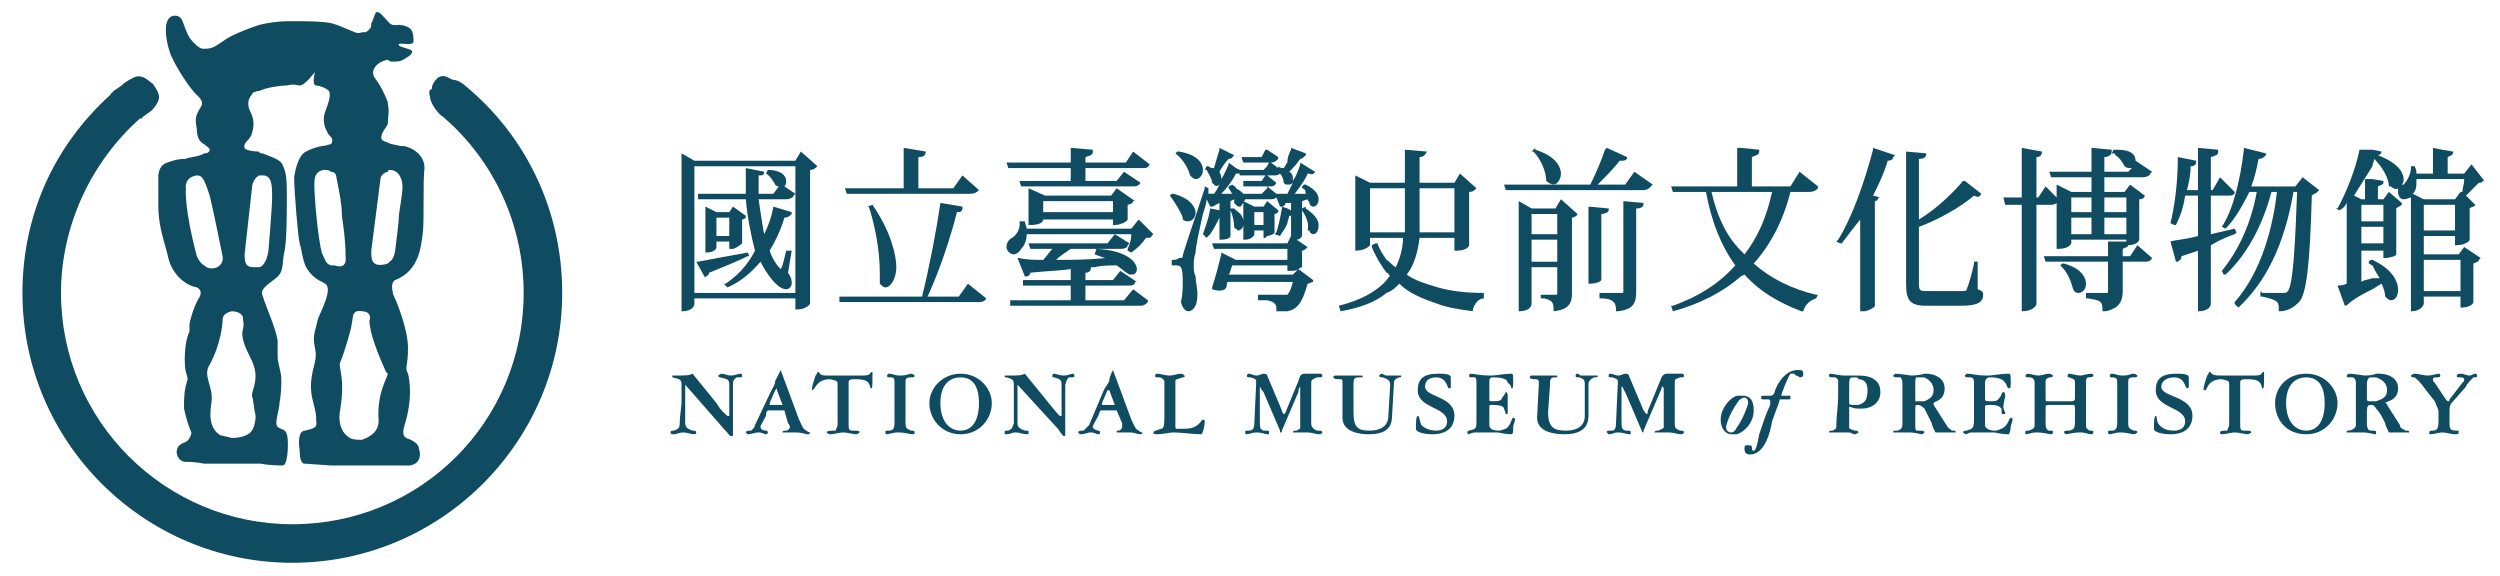 <?xml version="1.0" encoding="utf-8"?>
<!-- Generator: Adobe Illustrator 16.0.0, SVG Export Plug-In . SVG Version: 6.00 Build 0)  -->
<!DOCTYPE svg PUBLIC "-//W3C//DTD SVG 1.1//EN" "http://www.w3.org/Graphics/SVG/1.1/DTD/svg11.dtd">
<svg version="1.1" id="圖層_1" xmlns="http://www.w3.org/2000/svg" xmlns:xlink="http://www.w3.org/1999/xlink" x="0px" y="0px"
	 width="1172px" height="270px" viewBox="0 0 1172 270" enable-background="new 0 0 1172 270" xml:space="preserve">
<g>
	<path fill-rule="evenodd" clip-rule="evenodd" fill="#0F4C62" d="M95.733,71.911c-2.583,1.718-7.747,1.718-8.606,2.582
		c-1.723,0-4.301,0-8.606,1.719c-3.441,0.863-4.305,4.305-4.305,6.883c0,0.863,0,4.305,0,12.911c0,8.609,1.723,13.774,4.305,23.239
		c1.723,9.47,8.606,14.63,13.771,15.493c3.442,1.719,0.859,5.165,0.859,5.165c-2.582,4.3-4.301,11.191-4.301,12.047
		c0,1.72,0,3.445,0,3.445c-2.583,5.164-2.583,15.493-1.723,18.931c0.859,2.583,0.859,3.446,0.859,3.446
		c-1.719,5.163-1.719,8.608-1.719,13.772c0.86,4.301,2.583,9.466,3.442,11.186c0,1.719-1.723,4.307-2.582,4.307
		c-0.86,0.856-4.301,0.856-4.301,5.165c0.86,5.164,5.161,4.302,5.161,4.302s3.445,0,7.747,0.862c1.723,0,2.582,0,4.305,0h8.606
		c4.304,0,9.469,0,12.911,0h0.859c3.445,0.856,10.329,0.856,10.329,0.856c2.582-0.856,2.582-12.91,1.723-14.637
		c-0.863-2.575-1.723-1.712-4.305-3.438c-1.719-1.726,0.863-7.745,0.863-11.191c0.859-4.301,0.859-8.603,0.859-11.184
		c0-3.446-1.722-7.747-1.722-10.33c0-2.581,0-2.581,0-7.746c-0.859-6.026-6.024-17.212-6.884-20.656
		c-1.722-3.438,1.719-5.165,6.024-8.606c4.301-3.442,2.582-6.883,4.301-13.77c0.863-6.024,0.863-16.353,0.863-23.239
		c0-7.746,0-12.048-1.723-15.493c-0.86-3.438-6.024-4.302-9.466-6.02c-0.863,0-1.722,0-1.722-0.863c-3.442,0-6.887-0.86-6.887-1.72
		c-0.86-2.582,2.582-3.445,3.445-6.887c1.719-5.165,0-8.606-0.863-10.328c-0.86-1.723-1.719-5.165,0.863-7.747
		c0-0.86,1.719-1.72,3.442-1.72c3.441-1.722,10.328-2.582,12.911-2.582c3.441-0.863,5.164,0,6.024,0
		c2.582,0,6.883-6.027,6.883-6.027c0.863-1.719-1.719,6.027,0.863,6.027c0.859,0,4.301,0.86,6.023,2.582
		c0.86,1.72,0,5.165-1.723,9.466c-1.719,4.305,0,8.605,0.863,9.468c0,0.86,0.859,1.72,1.719,2.583c0.863,0.859,0.863,2.582,0,3.441
		c-0.86,0-2.583,0.859-4.302,0.859c-4.305,0.863-7.747,2.583-8.605,3.446c-1.723,1.718-3.446,5.164-4.305,11.184
		c0,6.028,1.723,27.544,2.583,30.985c0.859,2.583,0.859,5.165,2.582,10.33c2.583,5.164,6.024,6.887,9.466,8.602
		c3.445,2.59-1.719,12.055-3.441,16.356c-0.859,4.302-2.583,7.746-1.723,12.055c0.863,4.302,0.863,6.02,0,9.466
		c-0.86,3.438-2.579,9.465-0.86,16.349c1.723,6.883,1.723,6.883,1.723,10.328c0.859,3.445-2.583,3.445-5.165,4.309
		c-2.582,0-3.441,3.438-2.582,9.465c0,6.884,2.582,6.027,2.582,6.027l12.048,0.856h5.164c1.723,0,6.887,0,9.469,0h3.442h8.606
		c3.445,0,7.746,0,10.328,0c5.165-0.856,5.165-5.165,4.305-7.747c0-2.582-3.445-4.302-6.027-5.163c-2.582-1.727-0.859-5.165,0-8.604
		c3.446-12.917,0.863-21.52,0.863-21.52c-1.723-3.438,0-2.582,0-12.055c0-8.603-5.164-21.513-6.887-24.958
		c-1.719-6.021,0.863-6.88,0.863-6.88c11.188-4.305,12.048-15.493,12.907-21.517c0.863-6.027,0-24.962,0.863-30.985
		c0-6.883-6.887-9.466-6.887-9.466c-2.582-0.863-1.723-0.863-4.304-0.863c-3.442-0.859-5.161-0.859-6.024-1.718
		c-3.442-0.863-3.442-1.723-2.579-4.305c0.859-1.723,1.719-2.582,2.579-4.305c0-3.442,0.863-6.023,0-9.465v-0.86
		c-1.719-4.305-3.442-7.746-6.024-11.191c-2.582-3.441,0.859-7.747,6.024-8.606c0,0,0.863,0.859,1.722,0.859
		c3.442,0,4.302,0,6.883-1.719c1.723-0.863,3.446-2.582,2.583-3.442c-0.86-0.863-6.024-1.722-6.024-2.582
		c-0.859-1.723,6.887,0.859,6.887-1.723c0-1.723,0-3.442-0.863-5.165c-0.86-1.723-4.302-2.582-6.024-2.582
		c-0.859,0-3.442,0.859-5.164-1.723c-2.579-2.582-3.442-4.301-5.165-4.301c-0.859,0-1.719,4.301-2.579,5.164
		c0,1.719,0,2.583-2.582,4.302c-0.863,0-0.863,0-1.723,0c-1.722,0.863-3.442,0-3.442,0c-4.304-1.719-7.746-3.442-11.191-4.302
		c-5.161-0.863-10.325-0.863-19.794-0.863c-5.164,0-10.329,0.863-13.77,1.723c-5.165,1.723-9.469,3.442-12.911,5.164
		c-3.442,1.723-5.164,3.442-6.887,4.305c-2.579,1.718-4.301,1.718-6.024,1.718c-0.859,0-1.719,0-2.583-0.859
		c-1.719-0.859-4.301-4.305-4.301-4.305c-3.445-6.023-2.583-10.328-6.887-10.328c-6.023,0-4.301,11.191-2.582,16.355
		c1.723,6.024,9.469,17.212,11.188,18.934c0.863,1.72,6.027,4.302,3.445,7.744c-2.582,4.304-2.582,5.164-1.723,10.328
		c0,4.305,1.723,6.028,3.442,6.887c0.863,0.859,2.582,1.722,2.582,2.582S97.456,71.911,95.733,71.911z M178.357,83.958
		c0,0,0-2.582,3.442-3.442c0,0,0-0.863,0.863-0.863c4.301,0,6.023,4.305,6.023,7.746c0,4.305-1.722,12.051-1.722,14.634
		c0,1.719-0.859,8.606-1.719,15.489c0,0.863-0.863,4.304-2.582,5.164l-0.863,0.863c-2.579,0.86-5.165,0.86-6.024,0
		c-1.719-0.863-1.719-3.445-1.719-6.027L178.357,83.958z M165.447,148.504c0,0,0-3.438,4.305-2.575c3.442,0,4.305,2.575,3.442,4.302
		c0,6.027,4.304,16.355,7.746,24.095l0.86,0.863c-0.86,3.438-5.165,9.466-4.302,22.376c0,1.72-0.863,5.165-4.304,6.884
		c-0.86,0.863-1.719,0.863-3.442,1.725c-2.582,0-5.164,0-6.887-1.725c-3.441-2.575-4.301-7.74-3.441-12.047
		c2.582-15.493-0.86-19.795,0-22.377c2.582-6.027,5.164-16.355,5.164-16.355L165.447,148.504z M157.7,83.094
		c1.723,8.61,2.583,12.911,2.583,18.076c0.863,6.023,1.723,12.051,1.723,18.934c0.859,6.887-5.165,4.305-5.165,4.305
		c-0.859,0-1.722,0-1.722,0c-2.583-0.86-2.583-2.583-4.302-6.024c-1.722-6.887-3.445-24.961-3.445-31.845
		c0-2.583,0-6.024,4.305-6.887c1.723,0,2.582,0,3.442,0.863C157.7,80.516,157.7,83.094,157.7,83.094z M118.112,88.259
		c0,0,0-4.301,3.442-6.02c0,0,0.859,0,1.722,0c4.301,0,4.301,5.16,4.301,10.325c0,4.304-1.719,24.958-1.719,24.958
		s-0.863,6.887-4.305,7.746c-0.86,0-0.86,0-0.86,0c-4.305,0-6.027,0-6.027-6.024L118.112,88.259z M108.644,145.929
		c4.304,0,5.164,2.575,5.164,2.575c0,1.727,0.86,3.445,0,6.027c-0.86,3.438,0.86,7.747,3.442,12.91
		c5.164,9.467,0.863,14.63,0.863,18.076c0.859,2.582,0.859,6.026,1.719,9.465c0,4.302-1.719,6.891-1.719,6.891
		c-1.723,2.575-6.027,3.438-9.469,3.438c-2.582-0.863-5.164-0.863-6.023-1.727c-6.024-4.301-3.442-13.767-3.442-15.485
		c0.86-6.885-4.304-12.048-0.863-17.212c5.165-9.466,6.024-18.938,6.024-20.657C104.339,149.367,104.339,146.785,108.644,145.929z
		 M104.339,120.104c0,0,0.863,3.445-2.582,5.164c-1.719,0.863-4.301,0.863-6.024-0.859c-1.719-0.86-2.583-2.583-3.442-4.305
		c-6.024-22.375-5.164-31.845-5.164-31.845s-0.86-5.165,5.164-6.02c1.723,0,2.583,0.855,3.442,2.579
		c0.863,1.723,1.723,4.305,2.582,6.887C100.038,98.587,104.339,120.104,104.339,120.104z"/>
	<path fill-rule="evenodd" clip-rule="evenodd" fill="#0F4C62" d="M217.949,40.065c-0.863-0.863-3.445-2.582-5.164-2.582
		c-1.723,0-4.305-3.445-7.747-0.863c-2.583,2.582-2.583,4.305-2.583,5.164c-0.859,0-1.722,0.863-0.859,3.446
		c0,3.441,4.301,8.605,6.023,9.465c24.1,20.658,37.869,50.78,37.869,82.625c0,60.245-48.197,108.442-108.442,108.442
		c-59.385,0-108.446-48.197-108.446-108.442c0-30.986,13.771-61.108,37.01-81.765h0.859c0-0.86,3.446-2.578,5.165-4.301
		c4.305-5.164,3.445-6.887,0-12.051c-1.719-0.86-3.442-3.442-6.883-3.442c-1.723,0-6.024,2.582-7.747,4.305
		c-3.442,2.582-4.305,2.582-4.305,3.441c0,0-0.86,0-0.86,0.86c-26.681,24.098-41.311,56.804-41.311,92.953
		c0,69.717,56.803,126.518,126.518,126.518s126.518-56.801,126.518-126.518C263.564,99.45,247.212,64.164,217.949,40.065z"/>
	<path fill-rule="evenodd" clip-rule="evenodd" fill="#0F4C62" d="M335.861,115.803v-2.582h2.582h3.442v3.442h1.722
		c0.859,0,3.442-1.723,4.301-2.583v-11.188c0.86,0,1.723-0.859,1.723-0.859v-0.863l-6.024-4.302l-1.722,2.582h-3.442h-2.582
		l-5.165-2.582v21.517C334.998,118.385,335.861,116.663,335.861,115.803z M335.861,102.033h2.582h3.442v8.606h-3.442h-2.582V102.033
		z"/>
	<path fill-rule="evenodd" clip-rule="evenodd" fill="#0F4C62" d="M368.565,84.817c0-2.579-2.583-5.165-8.606-5.165l-0.863,1.723
		c1.723,0.863,3.445,3.442,4.305,5.165c0.859,0.859,0.859,0.859,1.723,0.859l-2.583,3.442h-6.886c0-2.582,0-6.023,0-8.602
		c1.722,0,2.582,0,2.582-1.723l-8.606-1.722v0.859c0,3.441,0,7.746,0,11.188h-22.38v2.583h22.38
		c0.859,9.469,2.582,17.215,4.301,24.099c-3.442,6.887-8.606,12.051-13.771,15.489h-0.859l1.723,1.727
		c6.024-2.582,11.188-6.887,15.49-12.051c2.582,5.165,7.746,12.915,12.051,12.915c1.722,0,2.582-1.727,2.582-2.59
		c0-1.715,0-2.578-1.722-5.16l1.722-10.329h-1.722h-0.859c-0.86,3.445-1.723,7.746-2.583,8.609
		c-0.859-0.863-3.442-3.445-5.164-8.609c2.582-4.301,5.164-9.466,6.886-15.489c1.719,0,2.582-0.863,3.441-1.723v-0.86l-8.606-2.582
		c-0.862,5.165-2.582,9.465-4.304,12.911c-0.86-4.305-1.722-10.329-2.582-16.356h12.911c1.722,0,3.441-0.859,3.441-1.719
		l0.863-0.863l-5.165-3.442C368.565,86.54,368.565,85.677,368.565,84.817z"/>
	<path fill-rule="evenodd" clip-rule="evenodd" fill="#0F4C62" d="M326.392,122.686l4.305,7.747v-0.86
		c0.859,0,1.719-0.859,1.719-1.722c8.61-3.441,14.634-6.024,18.075-7.747h0.859l-0.859-1.719
		c-9.465,1.719-18.935,3.441-23.239,4.301H326.392z"/>
	<path fill-rule="evenodd" clip-rule="evenodd" fill="#0F4C62" d="M375.449,71.047l-2.579,4.305h-23.239h-24.099l-6.027-3.441
		v74.018c6.027,0,6.027-3.445,6.027-3.445v-2.581h24.099h23.239v5.163h0.859c4.301,0,6.024-2.582,6.024-2.582V79.653
		c1.722,0,2.582-0.859,3.442-1.722L375.449,71.047z M372.87,90.841v46.479h-23.239h-24.099V77.931h24.099h23.239V90.841z"/>
	<path fill-rule="evenodd" clip-rule="evenodd" fill="#0F4C62" d="M462.378,139.902l-8.61-6.892l-4.3,6.028h-14.63
		c6.024-12.908,11.188-29.26,13.771-39.589c0.859,0,2.581,0,2.581-1.722v-0.86l-10.328-1.723
		c-1.723,12.048-5.165,30.123-8.609,43.894h-38.729v2.582h64.55C459.796,141.621,461.515,141.621,462.378,139.902z"/>
	<path fill-rule="evenodd" clip-rule="evenodd" fill="#0F4C62" d="M454.631,90.841c2.582,0,3.442-0.859,4.302-1.719l-7.744-6.883
		l-4.305,6.02h-16.352v-14.63c2.583,0,3.442-0.859,3.442-2.582l-10.329-1.72v18.931h-27.54l0.859,2.582H454.631z"/>
	<path fill-rule="evenodd" clip-rule="evenodd" fill="#0F4C62" d="M412.458,133.011c0.859,0.863,1.723,1.727,2.582,1.727
		c2.583,0,5.165-4.305,5.165-9.469c0-4.301-1.723-15.489-11.189-29.263l-2.582,0.863h0.859c2.583,7.747,5.165,19.794,5.165,30.982
		c0,1.722,0,2.582,0,4.305V133.011z"/>
	<path fill-rule="evenodd" clip-rule="evenodd" fill="#0F4C62" d="M533.811,102.892l-3.442,4.301h-49.057
		c0-0.86-0.859-2.579-0.859-3.441h-2.582c0.859,3.441-1.723,6.887-3.445,7.746c-1.72,0.86-2.582,2.582-2.582,4.305
		c0,1.719,1.721,3.441,3.445,3.441c0.859,0,2.582-0.859,3.441-2.582c1.722-1.723,2.582-4.304,2.582-6.883h41.312h7.746
		c0,2.579-0.858,5.161-1.722,6.883v0.859l1.722,0.863c2.583-1.722,5.165-4.305,6.888-6.887c1.719,0,2.582,0,2.582-0.859l0.858-0.859
		L533.811,102.892z"/>
	<path fill-rule="evenodd" clip-rule="evenodd" fill="#0F4C62" d="M482.172,114.08l0.863,2.583h10.324
		c-1.719,1.722-2.582,3.441-4.304,5.164c-3.442,0-7.744,0-11.185-0.859h-0.863l3.445,8.605h0.859c0.86,0,1.724-0.859,1.724-1.722
		c7.743-0.86,13.767-0.86,18.93-1.72v5.165h-22.376v2.578h22.376v6.891h-28.4v2.574h61.109c1.72,0,2.583-0.855,3.441-1.718v-0.856
		l-6.886-5.164l-4.301,5.164h-18.075v-6.891h19.794c1.722,0,3.445,0,3.445-1.719h0.859l-7.747-5.165l-3.441,4.305h-12.911v-3.445
		c1.722,0,2.582-0.86,2.582-2.583c0.86,0,0.86,0,1.723,0c3.442-0.859,6.884-0.859,10.326-0.859c2.582,1.722,4.304,3.441,6.028,4.305
		h0.858c1.723,0,2.583-0.863,2.583-2.583c0-2.582-3.441-8.609-18.934-9.468l-0.86,2.582c2.583,0.86,4.302,1.723,5.161,1.723
		c-8.606,0.859-16.353,0.859-23.236,0.859c1.72-1.722,4.301-3.441,6.883-5.164h12.052h11.188c2.582,0,3.442-0.86,3.442-1.723
		l0.863-0.86l-6.887-4.3l-3.442,4.3H482.172z"/>
	<path fill-rule="evenodd" clip-rule="evenodd" fill="#0F4C62" d="M501.966,78.794v6.023h-24.095l0.859,2.582h51.639
		c1.723,0,3.442,0,4.305-1.722l-7.747-5.162l-3.445,4.302h-14.63v-6.023h26.681c1.723,0,2.582,0,3.442-1.72l-7.747-6.027
		l-3.442,5.164h-18.934v-2.582c2.582-0.859,3.442-0.859,3.442-2.582v-0.86l-10.329-0.86v6.883h-30.122l0.862,2.583H501.966z"/>
	<path fill-rule="evenodd" clip-rule="evenodd" fill="#0F4C62" d="M522.624,105.475c2.582,0,6.024-1.723,6.024-2.583v-6.887
		c0.863,0,2.582-0.86,2.582-1.719h0.863l-8.609-6.027l-2.579,3.445h-15.492h-15.493l-7.747-3.445v17.216h0.863
		c5.16,0,6.02-1.723,6.02-2.583h16.356h16.353v2.583H522.624z M505.412,99.45h-16.356v-5.164h16.356h16.353v5.164H505.412z"/>
	<path fill-rule="evenodd" clip-rule="evenodd" fill="#0F4C62" d="M560.492,83.958c1.723,0,3.442-1.719,3.442-4.305
		c0-1.722-0.86-6.883-11.188-8.605h-0.858l-0.86,0.863c3.442,2.582,6.024,6.883,6.883,10.328
		C558.773,83.094,559.633,83.958,560.492,83.958z"/>
	<path fill-rule="evenodd" clip-rule="evenodd" fill="#0F4C62" d="M554.469,102.892c0.858,0.86,1.722,0.86,2.582,0.86
		c1.723,0,3.441-1.719,3.441-4.302c0-0.863-0.858-6.027-10.329-8.609h-0.859l-0.86,0.863c2.583,3.441,5.165,7.746,6.025,10.329
		V102.892z"/>
	<path fill-rule="evenodd" clip-rule="evenodd" fill="#0F4C62" d="M594.063,132.155h9.465h2.576
		c-0.856,3.445-1.72,5.164-2.576,6.021c-0.863,0-1.726,0-2.589,0c-0.856,0-4.301,0-6.876,0h-3.449h-0.859v1.727v0.862
		c1.72,0,3.445,0,4.309,0c4.301,0.856,4.301,2.574,4.301,4.301v0.863h0.863c0.855,0,2.575,0,4.301,0
		c4.302-0.863,6.884-3.445,9.466-12.918c0.863,0,1.719-0.855,2.582-0.855v-0.859l-6.883-5.165l-2.589,2.583h-2.576h-9.465h-4.309
		h-10.328h-3.442c0.86-0.863,0.86-2.583,1.724-4.305h1.719h10.328h4.309h9.465v2.582h0.856c1.72,0,3.445,0,4.309-0.86
		c0.855-0.863,1.719-0.863,1.719-0.863v-7.746c0.856,0,1.719-0.859,1.719-0.859l0.863-0.86l-5.164-3.444
		c1.719,0,2.582-1.72,2.582-1.72V98.587c1.719,2.583,3.445,6.027,2.582,9.469h0.863c0,0.86,0.855,1.723,1.719,1.723
		c1.719,0,2.582-1.723,2.582-4.305c0-1.723-0.863-4.305-6.027-7.746v-0.86l-1.719,0.86v-3.442l2.582-0.863
		c0,0.863,0.863,0.863,0.863,1.722c0,0.86,0.855,1.723,1.719,1.723c1.719,0,2.582-1.723,2.582-3.445
		c0-1.719-0.863-4.301-6.027-6.883h-0.862l-0.856,0.859v0.86c0.856,0,1.719,0.863,1.719,2.582c-1.719,0-3.438,0-5.164,0
		c2.582-3.442,5.164-6.883,6.027-9.465h0.863c0.855,0.863,2.575,0,2.575-0.86l-6.884-4.305v0.863
		c-0.855,2.579-1.719,5.165-3.444,7.743v-0.86c0-0.863,0-2.582-1.72-3.442c1.72-1.722,3.445-3.441,5.164-6.023
		c0.863,0,1.72-0.863,2.582-1.723v-0.859l-6.883-2.583v0.86c-0.863,1.723-1.72,3.441-1.72,6.023
		c-0.863,0.863-0.863,1.72-1.726,2.583c-0.863,0-1.72,0-2.575-0.863v0.863l-3.451-2.583c1.726,0,2.588-0.859,3.451-1.719v-0.863
		l-5.164-3.441H593.2l-1.726,3.441h-1.72h-7.745l0.862,2.582h6.883h4.309h0.856l-0.856,1.72l-1.727,1.722h-2.582h-8.605
		l-1.723-0.859l-3.442-2.583v0.863c-0.859,1.72-1.721,4.301-3.441,6.883c0-0.863,0-1.719-0.863-3.442
		c0.863-1.722,2.583-4.305,4.304-6.023c1.724,0,1.724-0.863,2.582-1.723l-6.886-3.442v0.86c-0.86,2.582-1.719,6.023-2.582,8.606
		c-0.86,0-1.719,0-2.582-0.863h-0.86l-0.859,1.722h0.859c0.86,1.723,2.582,4.305,2.582,6.024l0.86,0.863
		c0.863,0.859,1.721,0.859,2.582,0c-0.86,1.719-1.719,3.442-2.582,4.301c-0.86,0-1.719,0-2.582,0c0-0.859,0-1.719,0-2.582
		l-1.72-0.86v0.86c-9.47,28.404-10.328,30.985-10.328,31.845c0,0.863-0.86,0.863-0.86,0.863h-0.863c0,0-0.858,0.859-2.582,0.859
		h-0.859v2.583h0.859c3.445,0,4.306,0,4.306,7.746c0,2.582,0,6.021-0.86,9.466c0.86,3.444,2.582,4.308,3.442,4.308
		c1.723,0,4.302-1.727,4.302-7.753c0-3.438-0.86-6.021-0.86-8.603c-0.858-1.722-0.858-3.442-0.858-4.305v-0.859
		c0-1.723,0-3.442,0.858-6.024c0-2.582,1.723-10.329,3.442-18.075c0.863-2.582,1.723-5.165,1.723-6.887l1.724,3.445
		c0.858,0,1.719,0,2.582-0.863l1.719-0.86v3.442l-4.3-0.859c-0.863,5.164-2.583,9.465-3.446,12.051l1.723,1.719l0.86-0.859
		c1.722-1.723,3.445-5.164,5.164-8.606v10.326h0.863c2.582,0,4.301-0.86,4.301-1.72V98.587c0.863,1.723,1.722,5.165,1.722,7.746
		c0,0.86,0.86,0.86,0.86,0.86c0.862,0.863,0.862,0.863,0.862,0.863c1.721,0,2.583-1.723,2.583-2.582v6.884h0.859
		c2.582,0,4.304-1.72,4.304-2.579v-1.723h1.72h2.582v3.442h0.863l0.863-0.859c0.856,0,3.438-0.859,3.438-1.723v-8.606
		c0.862,0,1.726-0.86,1.726-0.86v-0.863l-5.164-4.301l-1.727,2.582h-2.582h-1.72l-5.164-2.582c0.859,0,0.859-0.863,0.859-0.863
		h6.024h4.309h0.856c1.719,0,2.582,0,3.444-0.859l1.719,4.304h0.856c0.863,0,1.726-0.863,1.726-1.723h0.863h1.72v3.442l-1.72-0.859
		l-2.589-0.86v0.86c-0.856,5.164-1.712,8.605-2.575,11.188l-0.862,0.863l2.581,0.859c0.856-1.723,2.582-3.445,3.445-6.024
		c0-0.863,0.856-2.582,0.856-3.445c0.863,0,0.863,0,0.863,0v9.469l-1.72,3.441h-9.465h-4.309h-10.328h-11.188l0.86,2.583h10.328
		h10.328h4.309h9.465v5.164h-9.465h-4.309h-10.328l-6.883-3.441v0.859c-0.863,3.442-2.582,10.329-4.305,15.493v0.863
		c2.582,0.855,4.305,0.855,6.025,0c0.862-0.863,0.862-1.727,0.862-2.59c0,0,0-0.855,0.859-0.855h3.442h10.328H594.063z
		 M588.035,99.45h1.72h2.582v6.024h-2.582h-1.72V99.45z M582.872,103.752c0-1.719-0.862-3.442-3.445-5.165l-0.86-0.859h-0.858
		h-0.863v-3.442l1.722-0.863c0,0.863,0,0.863,0,1.722c0.86,0.86,0.86,0.86,0.86,0.86c0.862,0.863,0.862,0.863,1.723,0.863
		s0.86-0.863,1.722-1.723V103.752z M603.528,90.841h-5.164l-4.301-3.442v0.86l-2.589,2.582h-1.72h-6.883
		c-0.862-0.859-1.722-1.719-3.445-2.582c0-0.86-0.86-0.86-1.719-1.719l-1.724,0.859v0.86c0.86,0.863,0.86,1.723,1.724,2.582
		c-1.724,0-3.445,0-5.165,0c2.582-2.582,5.165-6.023,6.883-9.465c0.862,0,0.862,0,1.723,0v0.863h8.605h3.445l-1.726,2.579h-1.72
		h-6.883v2.582h6.883h4.309h0.856c1.719,0,2.582,0,3.444-1.722l-4.301-3.438h2.575c1.726,0,2.589,0,3.444-0.863
		c0.856,0.863,1.72,2.582,1.72,4.302c0.862,0.863,0.862,0.863,1.726,0.863c0,0,0,0,0.856,0c0,0,0.863,0,1.72-0.863
		C605.248,87.399,604.385,89.122,603.528,90.841z"/>
	<path fill-rule="evenodd" clip-rule="evenodd" fill="#0F4C62" d="M650,131.296c-4.301,5.16-12.048,9.469-22.376,12.043l0.863,2.59
		c9.465-1.727,16.349-4.308,21.513-8.609c2.582-0.863,4.309-2.582,6.027-4.309c4.302,4.309,10.329,6.892,18.076,9.473
		c4.3,1.719,10.328,2.582,16.354,3.445v-0.863c0.856-2.582,2.575-5.163,5.158-5.163v-0.863v-1.72
		c-8.609,0-15.486-0.863-21.513-2.582c-6.028-1.727-11.193-3.441-14.63-6.023c3.437-4.305,5.163-10.329,6.02-17.216h8.61h7.738
		v6.024h0.863c4.302,0,6.027-1.719,6.027-2.582V89.982c1.726,0,2.582-0.86,3.438-1.723l-7.738-6.883l-2.59,4.302h-7.738h-8.61
		V73.629c1.719,0,2.582-0.859,3.445-2.582l-10.328-0.86v15.49H650h-7.746l-6.883-3.438v35.283c5.163,0,6.883-2.582,6.883-2.582
		v-3.442H650h7.747c0,5.165-1.72,10.328-3.438,13.77c-1.727-0.859-2.59-2.582-4.309-3.442c-1.719-2.582-3.445-5.164-4.301-7.747
		h-0.863l-1.719,0.86v0.863c1.719,4.301,4.301,8.606,6.883,12.048c0.863,0,0.863,0.863,1.719,1.722
		C650.863,129.573,650.863,130.433,650,131.296z M665.493,104.615V88.259h8.61h7.738v20.657h-7.738h-8.61
		C665.493,107.193,665.493,106.333,665.493,104.615z M650,108.916h-7.746V88.259H650h8.61v17.216c0,0.859,0,1.719,0,3.441H650z"/>
	<path fill-rule="evenodd" clip-rule="evenodd" fill="#0F4C62" d="M731.765,81.375c0-1.723-0.855-7.747-12.047-11.188v-0.86
		l-1.726,1.72h0.862c3.445,3.445,6.027,9.468,6.027,13.77c0.862,0.86,2.576,1.723,3.438,1.723
		C730.046,86.54,731.765,83.958,731.765,81.375z"/>
	<path fill-rule="evenodd" clip-rule="evenodd" fill="#0F4C62" d="M750.704,131.296V100.31c1.712,0,3.437-0.86,3.437-1.723v-0.859
		l-9.465-0.86v36.143C749.841,133.011,750.704,131.296,750.704,131.296z"/>
	<path fill-rule="evenodd" clip-rule="evenodd" fill="#0F4C62" d="M717.992,142.483v-17.215h6.027h6.026v12.051
		c0,0.856,0,0.856-0.863,0.856h-5.163h-1.72v1.727h0.856h0.863c3.438,0.862,4.301,1.719,4.301,5.163v0.863
		c7.746-0.863,8.609-4.308,8.609-8.609v-35.287c0.856,0,2.582-0.863,2.582-1.723l-7.747-6.887l-2.582,4.305h-5.163h-6.027
		l-6.021-3.442v51.643C717.992,145.929,717.992,142.483,717.992,142.483z M717.992,100.31h6.027h6.026v9.469h-6.026h-6.027V100.31z
		 M717.992,112.358h6.027h6.026v10.328h-6.026h-6.027V112.358z"/>
	<path fill-rule="evenodd" clip-rule="evenodd" fill="#0F4C62" d="M705.944,89.122h64.553c1.72,0,2.575-0.863,3.438-1.723
		l0.863-0.859l-8.603-6.024l-4.309,6.024h-12.91c3.438-3.446,7.746-7.746,10.328-11.188h0.863c0.863,0,1.719,0,2.575-0.86v-0.863
		l-9.466-4.301l-0.862,0.86c-1.712,5.165-4.302,11.188-6.877,16.353H728.32h-23.232L705.944,89.122z"/>
	<path fill-rule="evenodd" clip-rule="evenodd" fill="#0F4C62" d="M757.579,145.065v0.863h0.863
		c7.754-0.863,8.609-4.308,8.609-9.473V97.729c2.582,0,3.445-0.86,3.445-2.583l-9.465-0.859v42.17c0,0.863,0,0.863-0.863,0.863
		h-10.328v2.583h0.863C755.867,139.902,757.579,141.621,757.579,145.065z"/>
	<path fill-rule="evenodd" clip-rule="evenodd" fill="#0F4C62" d="M839.346,87.399h-18.069v-13.77
		c1.72-0.859,3.439-0.859,3.439-2.582v-0.86l-8.603-0.86h-1.727v18.071H783.4l0.863,2.583h15.493
		c2.583,13.77,6.891,24.958,13.767,34.427c-7.739,8.602-17.204,14.63-29.26,18.93H783.4l0.863,2.59
		c12.911-3.445,24.096-9.473,31.85-16.356l1.719-0.859c6.884,7.742,15.492,12.907,26.678,17.215h0.862
		c0.862-3.445,3.438-5.164,6.027-6.026l0.863-1.727h-0.863c-11.19-2.575-21.52-7.743-29.26-14.626
		c7.74-8.609,13.768-19.797,17.206-33.567h8.609c2.581,0,3.444-0.86,4.308-1.723v-0.86l-8.616-6.883L839.346,87.399z
		 M817.832,119.244c0,0-0.857-0.859-1.719-1.722c-6.891-6.883-11.191-16.352-13.773-27.54h13.773h14.629
		C828.161,102.033,823.853,111.498,817.832,119.244z"/>
	<path fill-rule="evenodd" clip-rule="evenodd" fill="#0F4C62" d="M888.405,72.77l-10.328-3.442v0.86
		c-4.302,16.353-10.329,32.705-16.35,42.171l-0.863,0.862l1.727,0.859h0.856c2.582-3.441,5.164-6.886,8.609-11.188v43.037h1.719
		c1.719,0,5.165-1.727,5.165-2.59V94.286c0.855,0,1.719-0.863,1.719-1.722h0.862l-3.444-0.86c2.582-5.164,5.163-10.329,6.883-16.352
		c1.727,0,2.59-0.86,2.59-1.723L888.405,72.77z"/>
	<path fill-rule="evenodd" clip-rule="evenodd" fill="#0F4C62" d="M929.72,138.176c0-0.856,0-1.72-2.582-2.575v-12.915h-1.727v0.863
		c-0.855,4.301-2.575,10.325-3.438,12.051c0,0.855-0.863,0.855-2.581,0.855h-16.349c-2.59,0-3.453,0-3.453-3.445v-26.677
		c9.473-3.441,19.802-9.465,25.821-14.629c1.727,0.86,2.59,0.86,3.445-0.863l-7.747-6.023h-0.862
		c-4.301,5.165-12.041,12.911-20.657,18.075v-28.4c2.59,0,3.453-0.863,3.453-2.582l-9.473-0.863v61.963
		c0,7.754,1.719,10.328,9.473,10.328h16.349C927.138,143.339,929.72,141.621,929.72,138.176z"/>
	<path fill-rule="evenodd" clip-rule="evenodd" fill="#0F4C62" d="M974.472,137.319c1.719,0,3.445-1.719,3.445-4.309
		c0-1.715-0.862-6.88-10.329-9.461h-0.862l-0.863,0.86l0.863,0.859c2.583,2.583,4.302,6.887,5.164,10.333
		C972.752,137.319,973.615,137.319,974.472,137.319z"/>
	<path fill-rule="evenodd" clip-rule="evenodd" fill="#0F4C62" d="M991.684,83.094h12.91c1.72,0,3.446-0.855,3.446-1.719l0.863-0.86
		l-7.755-5.164c0-2.583-1.719-5.165-8.602-5.165h-0.863h-0.862l-0.857,1.723h0.857c0,0,0.862,0,0.862,0.859
		c1.727,0.859,3.445,3.441,4.302,5.161c0.862,0.863,1.726,0.863,3.444,0.863l-1.719,1.722h-6.027h-5.164v-6.887
		c1.726,0,3.444-0.859,3.444-2.582v-0.86l-9.472-0.86v11.188h-5.164h-14.629l0.862,2.579h13.767h5.164v6.888h-5.164h-4.301
		l-6.884-3.442v6.024l-5.164-5.165l-3.445,5.165h-0.856V73.629c1.72,0,2.583-0.859,2.583-2.582l-9.466-1.72v23.236h-8.609
		l0.863,3.441h7.746v49.923c5.164,0,6.883-2.59,6.883-3.445V96.005h6.884c1.726,0,2.582-0.86,2.582-0.86v21.517h0.863
		c5.164,0,6.021-2.583,6.021-2.583v-1.721h4.301h16.355h5.164v0.862h-5.164h-3.438v6.883h-12.917h-17.205l0.856,2.582h16.349h12.917
		v13.77c0,0.863,0,0.863-0.863,0.863h-9.465v2.583h0.863c5.163,0.862,6.877,0.862,6.877,5.163v0.863h0.862
		c1.726,0,3.444-0.863,5.164-1.727c2.583-1.719,3.445-4.3,3.445-7.746v-13.77h9.465c2.583,0,3.446,0,4.31-1.719l-6.892-6.027
		l-3.438,5.164h-3.444v-3.441c1.719-0.86,2.582-0.86,2.582-1.723c3.438,0,5.164-1.719,5.164-2.582V93.423
		c1.719,0,2.582-0.859,2.582-1.719l-6.884-5.164l-2.588,3.442h-4.302h-5.164v-6.888H991.684z M980.492,109.779h-5.164h-4.301v-7.747
		h4.301h5.164V109.779z M980.492,99.45h-5.164h-4.301v-6.886h4.301h5.164V99.45z M996.848,109.779h-5.164h-5.164v-7.747h5.164h5.164
		V109.779z M991.684,92.564h5.164v6.886h-5.164h-5.164v-6.886H991.684z"/>
	<path fill-rule="evenodd" clip-rule="evenodd" fill="#0F4C62" d="M1043.326,107.193c4.302-4.301,7.746-10.325,11.192-17.211h3.438
		c-2.582,14.633-8.603,27.54-16.356,37.009l0.863,1.723h0.863c9.466-8.61,17.213-22.38,21.521-38.732h2.575
		c-1.72,15.493-6.883,37.009-19.794,51.639v0.862l1.726,1.719c12.904-12.047,21.514-29.262,25.82-54.22h1.713
		c-0.855,22.376-1.713,43.029-4.301,46.474c-0.863,0.863-0.863,0.863-2.575,0.863c-1.726,0-7.753,0-9.472,0l-0.856-0.863v2.583
		h0.856c7.746,1.726,7.746,2.582,7.746,6.026v0.863c4.301,0,6.889-1.727,9.465-4.308c3.445-3.445,5.165-17.212,6.027-49.917
		c0.863-0.863,1.72-0.863,2.583-1.722l0.855-0.86l-7.74-6.028l-3.444,4.305h-20.657c1.719-4.305,2.582-8.605,3.445-12.907
		c1.72,0,2.583-0.863,3.438-1.723v-0.859l-10.328-2.583v0.86c-1.72,14.63-5.165,28.4-10.33,36.146L1043.326,107.193z"/>
	<path fill-rule="evenodd" clip-rule="evenodd" fill="#0F4C62" d="M1036.437,142.483V114.94c4.308-2.582,8.609-4.301,11.191-5.161
		l0.863-0.863l-0.863-1.723l-11.191,2.586V91.704h7.753c1.72,0,3.438,0,3.438-1.722l-6.884-6.888l-3.444,6.028h-0.863V73.629
		c2.589-0.859,3.452-0.859,3.452-2.582v-0.86l-9.473-0.86v19.794h-5.164c0.855-3.445,1.718-6.883,1.718-11.191
		c1.727,0,2.59-0.856,2.59-1.72v-0.859l-8.609-1.723v0.863c0,12.048-1.719,23.236-3.445,30.123l1.727,0.86h0.855
		c1.72-3.442,3.446-7.746,4.31-13.771h6.02v18.935c-6.02,1.72-10.329,1.72-12.911,2.582l2.582,9.465h0.863
		c0.856-0.86,1.72-0.86,1.72-2.582c2.582-0.86,5.163-1.719,7.746-2.582v28.407C1035.58,145.929,1036.437,143.339,1036.437,142.483z"
		/>
	<path fill-rule="evenodd" clip-rule="evenodd" fill="#0F4C62" d="M1158.652,77.074l-3.438,4.301h-7.746v-7.747
		c1.719-0.859,2.582-0.859,2.582-2.582l-5.164-0.86l-4.302-0.86v12.048h-7.753c0-0.86,0-1.723-0.856-3.445h-1.719v0.863
		c0,2.582-1.727,6.023-3.445,7.746c-0.855,0-0.855,0-0.855,0c0.855-0.863,0.855-1.723,0.855-2.583
		c0-1.719-0.855-6.883-12.047-11.188c0.862,0,1.718-0.859,1.718-1.722l-4.307-0.86h-6.021c-1.72,8.606-6.02,19.794-10.328,27.541
		h-0.856l1.719,0.859c1.721-0.859,2.583-1.719,3.446-3.442v37.865c-1.726,0.863-3.446,0.863-4.309,0.863l3.445,9.465
		c0.863,0,1.719-0.855,2.575-1.718c3.451-2.582,6.89-4.302,10.329-6.021c1.726-0.863,2.589-1.727,4.307-2.59
		c0.856,1.727,1.719,4.309,1.719,6.028c0.863,0.863,1.727,1.726,2.59,1.726c2.575,0,3.438-2.589,3.438-5.164
		c0-1.727-0.863-8.61-12.054-13.774h-0.856l-0.856,0.86v0.863c0.856,0,0.856,0.86,1.713,0.86c0.862,1.722,1.726,3.441,3.451,6.023
		h-1.726h-1.726c-2.576,0.863-4.302,0.863-5.165,1.723v-14.633h5.165h5.163v3.445h0.862c1.727,0,5.165-0.863,5.165-1.723V97.729
		c0.863-0.86,1.727-0.86,2.59-1.723v-0.86l-6.028-5.164l-2.589,3.441h-2.574v-6.024c1.718-0.859,2.574-0.859,2.574-1.722v-0.86
		l-5.163-0.86h-3.439v9.466h-1.726l-3.438-1.719c2.582-4.305,6.027-9.465,8.604-13.773c0-0.856,0.862-2.579,0.862-3.438
		c4.301,4.302,6.89,9.465,6.89,12.907h0.863c0.856,0.86,2.575,1.723,3.438,0.86c0,0.863,0,0.863,0,1.723
		c0,1.722,0.863,3.441,2.582,3.441s2.582-0.859,3.445-0.859v53.365c5.164,0,6.021-3.445,6.021-3.445v-3.444h8.609h8.603v5.163
		c4.301,0,6.027-1.719,6.027-2.581v-18.072c1.727-0.863,2.582-0.863,2.582-1.723l0.855-0.859l-7.739-5.165l-2.589,3.441h-7.739
		h-8.609v-8.605h8.609h6.027v4.301h0.856c3.444,0,6.02-1.719,6.02-2.582v-14.63c0.863-0.86,2.59-0.86,2.59-1.723l-4.302-4.301
		c1.712-1.722,4.302-4.305,6.021-6.027c0.855,0,1.719,0,1.719-0.86h0.863L1158.652,77.074z M1107.01,96.005h5.165h5.163v7.747
		h-5.163h-5.165V96.005z M1107.01,106.333h5.165h5.163v7.746h-5.163h-5.165V106.333z M1144.886,121.826h8.603v14.63h-8.603h-8.609
		v-14.63H1144.886z M1150.913,108.056h-6.027h-8.609V96.005h8.609h6.027V108.056z M1154.352,89.982h-0.863l-2.575,3.441h-6.027
		h-8.609l-5.165-2.583c1.72-1.719,1.72-3.442,1.72-6.883h12.055h10.328C1155.214,86.54,1154.352,88.259,1154.352,89.982z"/>
	<path fill-rule="evenodd" clip-rule="evenodd" fill="#0F4C62" d="M347.049,175.188c-0.863,0-2.583,0.863-4.305,0.863
		c-1.719,0-3.442-0.863-4.301-0.863c-0.863,0-1.723,0.863-1.723,0.863c0,0.856,0.86,0.856,0.86,0.856
		c3.445,0.863,4.305,0.863,4.305,3.444v14.63c0,0,0,0-0.86,0c-0.863-0.863-2.582-1.726-5.164-6.027l-11.192-13.767
		c-1.718,0.863-2.578,0.863-9.465,0.863c0,0.856,0,0.856,0,0.856c3.441,0.863,4.301,0.863,4.301,3.444v8.603
		c0,0.863-0.86,6.89-0.86,9.466c0,2.589-0.86,2.589-2.582,3.452c-0.859,0-1.719,0-1.719,0.856c0,0.855,0.86,0.855,1.719,0.855
		c0.863,0,2.582-0.855,4.305-0.855s3.442,0.855,5.164,0.855c0,0,0.86,0,0.86-0.855c0-0.856-0.86-0.856-1.723-0.856
		c-2.578-0.863-3.441-1.727-3.441-3.452c0-3.438,0-6.02,0-9.466v-8.603l18.075,20.657c2.583,2.575,2.583,3.438,3.442,3.438
		c0.863,0,0.863,0,0.863-0.863v-8.603c0-5.164,0-10.328,0-14.63c0-2.581,0.859-2.581,1.719-3.444c2.582,0,2.582,0,2.582-0.856
		C347.908,176.052,347.908,175.188,347.049,175.188z"/>
	<path fill-rule="evenodd" clip-rule="evenodd" fill="#0F4C62" d="M374.589,196.708l-8.606-23.246
		c-0.859,1.727-1.723,3.446-2.582,5.165c0,1.726-0.86,2.588-1.722,4.308l-7.747,16.35c0,0.862-0.859,1.726-1.719,2.589
		c-0.863,0-2.582,0-2.582,0.856l0.859,0.855c1.723,0,3.442-0.855,5.165-0.855c1.722,0,2.582,0.855,3.441,0.855
		c0.863,0,0.863-0.855,0.863-0.855c0-0.856-0.863-0.856-0.863-0.856c-1.719,0-2.582-0.863-2.582-1.727
		c0-0.862,1.722-3.438,2.582-5.164c0-2.581,0.863-2.581,1.723-2.581c0.859,0,2.582,0,2.582,0c1.723,0,2.582,0,3.442,0
		c0.863,0,0.863,0,0.863,0l1.719,6.02c0.863,0.863,0.863,1.726,0.863,1.726c0,0.863-0.863,1.727-1.722,1.727
		c-0.86,0-1.723,0-1.723,0.856h0.863h5.165c3.442,0,4.301,0.855,6.024,0.855c0.859,0,0.859-0.855,0.859-0.855s-0.859,0-1.723-0.856
		C376.312,201.01,376.312,200.146,374.589,196.708z M363.401,189.818c-0.86,0-2.582,0-2.582,0v-0.863l2.582-6.021l0.859-0.863
		c0,0,0,0,0,0.863l2.583,6.884C366.843,189.818,365.124,189.818,363.401,189.818z"/>
	<path fill-rule="evenodd" clip-rule="evenodd" fill="#0F4C62" d="M404.711,176.052H387.5c-4.305,0-2.582-1.727-4.305-1.727
		c0,0,0,0.863-0.86,1.727c-0.859,2.575-1.722,5.163-1.722,6.883c1.722,0,1.722-5.163,8.605-5.163
		c3.446,0.855,3.446,0.855,3.446,2.581v18.932c0,0.862-0.863,1.726-0.863,2.589c-1.72,0-4.301,0-4.301,0.856
		c0,0,0.859,0.855,1.718,0.855c1.724,0,4.306-0.855,6.028-0.855c1.719,0,5.164,0.855,6.023,0.855c0.86,0,1.719-0.855,1.719-0.855
		c0-0.856-0.859-0.856-3.441-0.856c-1.72,0-1.72-0.863-1.72-3.452V179.49c0-0.863,0-1.719,2.582-1.719
		c6.024,0,6.883,0.855,7.743,4.3c0.862,0,0.862,0,0.862-6.883c0-0.863,0-0.863,0-0.863
		C407.293,174.325,409.016,176.052,404.711,176.052z"/>
	<path fill-rule="evenodd" clip-rule="evenodd" fill="#0F4C62" d="M427.091,176.908c0.859,0,1.719,0,1.719-0.856
		c0,0-0.859-0.863-1.719-0.863c-0.863,0-1.722,0.863-5.165,0.863c-2.582,0-3.445-0.863-5.165-0.863
		c-0.862,0-0.862,0.863-0.862,0.863c0,0.856,0,0.856,1.723,0.856s1.723,0.863,1.723,2.582v18.931c0,2.589-0.863,3.452-2.583,3.452
		c-1.723,0-1.723,0-1.723,0.856c0,0,0,0.855,0.86,0.855c0.862,0,2.582-0.855,5.164-0.855c3.445,0,5.165,0.855,6.887,0.855
		c0.859,0,0.859-0.855,0.859-0.855c0-0.856-0.859-0.856-1.719-0.856c-1.722-0.863-2.583-0.863-2.583-3.452V179.49
		C424.509,177.771,424.509,176.908,427.091,176.908z"/>
	<path fill-rule="evenodd" clip-rule="evenodd" fill="#0F4C62" d="M450.327,175.188c-8.606,0-14.63,6.883-14.63,13.767
		c0,7.753,6.024,14.63,14.63,14.63s14.633-6.877,14.633-14.63C464.96,182.071,458.933,175.188,450.327,175.188z M450.327,201.873
		c-5.165,0-9.465-4.309-9.465-12.918c0-8.603,4.301-12.047,9.465-12.047s8.606,3.444,8.606,12.047
		C458.933,197.564,455.492,201.873,450.327,201.873z"/>
	<path fill-rule="evenodd" clip-rule="evenodd" fill="#0F4C62" d="M502.829,175.188c-0.863,0-1.723,0.863-4.305,0.863
		c-1.722,0-3.442-0.863-4.305-0.863c-0.859,0-0.859,0.863-0.859,0.863c0,0.856,0,0.856,0.859,0.856
		c2.583,0.863,3.446,0.863,3.446,3.444v14.63c-0.863,0-0.863,0-0.863,0c-0.86-0.863-1.72-1.726-5.161-6.027l-11.188-13.767
		c-1.722,0.863-2.582,0.863-8.608,0.863c-0.86,0-0.86,0-0.86,0c0,0.856,0,0.856,0.86,0.856c2.582,0.863,3.445,0.863,3.445,3.444
		v8.603c0,0.863,0,6.89,0,9.466c-0.863,2.589-0.863,2.589-2.583,3.452c-1.722,0-1.722,0-1.722,0.856c0,0.855,0,0.855,0.86,0.855
		c1.721,0,2.582-0.855,4.304-0.855s3.441,0.855,5.164,0.855c0.86,0,0.86,0,0.86-0.855c0-0.856,0-0.856-1.72-0.856
		c-2.582-0.863-3.445-1.727-3.445-3.452c0-3.438,0-6.02,0-9.466v-8.603l18.934,20.657c1.723,2.575,2.583,3.438,2.583,3.438
		c0.859,0,0.859,0,0.859-0.863v-8.603c0-5.164,0-10.328,0-14.63c0.863-2.581,0.863-2.581,1.723-3.444c2.582,0,2.582,0,2.582-0.856
		C503.688,176.052,503.688,175.188,502.829,175.188z"/>
	<path fill-rule="evenodd" clip-rule="evenodd" fill="#0F4C62" d="M530.369,196.708l-8.605-23.246
		c-0.86,1.727-1.723,3.446-1.723,5.165c-0.86,1.726-1.723,2.588-2.583,4.308l-6.884,16.35c-0.863,0.862-1.722,1.726-2.582,2.589
		c-0.863,0-2.582,0-2.582,0.856l0.859,0.855c2.582,0,3.441-0.855,5.164-0.855c1.723,0,2.583,0.855,3.442,0.855
		c0.863,0,0.863-0.855,0.863-0.855c0-0.856-0.863-0.856-0.863-0.856c-0.859,0-2.582-0.863-2.582-1.727
		c0-0.862,1.723-3.438,2.582-5.164c0.863-2.581,0.863-2.581,1.723-2.581c1.719,0,2.582,0,3.442,0c0.862,0,1.723,0,2.582,0
		s0.859,0,0.859,0l2.582,6.02c0,0.863,0,1.726,0,1.726c0,0.863-0.859,1.727-1.719,1.727c-0.863,0-0.863,0-0.863,0.856h6.028
		c2.582,0,3.441,0.855,5.164,0.855c0.859,0,0.859-0.855,0.859-0.855s-0.859,0-1.723-0.856
		C532.092,201.01,532.092,200.146,530.369,196.708z M520.042,189.818c-1.723,0-3.442,0-3.442,0v-0.863l2.582-6.021c0,0,0,0,0.86,0
		l2.582,6.884C522.624,189.818,521.764,189.818,520.042,189.818z"/>
	<path fill-rule="evenodd" clip-rule="evenodd" fill="#0F4C62" d="M563.934,196.708c-0.86,0-1.719,4.302-8.606,4.302h-3.44
		c-0.86,0-0.86,0-0.86-1.726v-20.657c0-0.855,0.86-0.855,3.442-1.719c0.858,0,0.858,0,0.858-0.856c0,0-0.858-0.863-1.719-0.863
		c-1.722,0-3.445,0.863-5.165,0.863c-2.582,0-4.304-0.863-6.027-0.863c-0.859,0-0.859,0.863-0.859,0.863
		c0,0.856,0,0.856,1.723,0.856c1.718,0,2.582,1.719,2.582,1.719v17.218c0,5.165-0.863,5.165-1.722,5.165
		c-1.723,0.863-3.443,0.863-3.443,1.72c0,0.855,0.86,0.855,1.72,0.855c2.582,0,6.027-0.855,7.746-0.855
		c3.445,0,9.47,0.855,12.91,0.855c0.86,0,1.724-4.301,1.724-6.021C564.797,196.708,563.934,196.708,563.934,196.708z"/>
	<path fill-rule="evenodd" clip-rule="evenodd" fill="#0F4C62" d="M617.295,176.908c2.583,0,2.583,0,2.583-0.856
		c0,0,0-0.863-0.856-0.863h-6.891c-2.582,0-2.582,0.863-3.438,3.438l-6.028,14.63c0.863-1.713,0,0.862-0.862,0.862
		c0,0-0.863-0.862-0.863-1.718l-6.876-16.35c0,0,0-0.863-1.727-0.863c-0.862,0-1.723,0.863-3.441,0.863
		c-0.86,0-2.583-0.863-3.442-0.863c-0.862,0-0.862,0.863-0.862,0.863c0,0.856,0,0.856,1.722,0.856
		c2.583,0.863,2.583,0.863,2.583,2.582l-0.86,18.931c0,2.589-0.862,3.452-2.582,3.452c-1.723,0-1.723,0-1.723,0.856
		c0,0,0,0.855,0.86,0.855c0.862,0,2.582-0.855,4.304-0.855c2.579,0,4.305,0.855,5.168,0.855c0.856,0,0.856,0,0.856-0.855
		c0-0.856,0-0.856-2.583-0.856c-1.723-0.863-1.723-0.863-1.723-6.028v-13.773v-0.856c0,0,0.86,1.72,1.723,2.576l7.746,18.082v0.856
		c0.856,0,0.856,0,0.856-0.856l7.754-18.082c0-1.72,0.855-2.576,0.855-2.576s0,0.856,0,1.72v17.212c0,0.863,0,0.863-1.719,1.727
		c-0.863,0-1.726,0-1.726,0.856c0,0,0,0,0.862,0c2.582,0,4.302,0,6.027,0c1.719,0,4.301,0.855,5.164,0.855
		c1.72,0,1.72-0.855,1.72-0.855c0-0.856-0.856-0.856-2.583-0.856c-1.719-0.863-2.582-1.727-2.582-3.452V179.49
		C614.713,177.771,615.576,177.771,617.295,176.908z"/>
	<path fill-rule="evenodd" clip-rule="evenodd" fill="#0F4C62" d="M647.418,175.188l-0.863,0.863c0,0.856,0.863,0.856,1.727,0.856
		c2.582,0.863,3.438,1.719,3.438,3.444l-0.855,14.63c0,5.164-4.309,6.891-8.609,6.891c-5.164,0-7.739-0.863-7.739-8.616v-12.042
		c0-3.443,0-4.307,2.575-4.307c1.726,0,1.726,0,1.726,0c0-0.856,0-0.856-0.863-0.856h-11.191c-0.856,0-1.72,0-1.72,0.856
		c0,0,0,0.863,2.583,0.863c1.727,0,1.727,0,1.727,1.719v16.354c0,6.885,8.602,7.74,12.04,7.74c7.754,0,11.191-2.575,11.191-8.603
		l0.863-14.63c0-1.726,0-2.581,2.582-3.444c0.856,0,0.856,0,0.856-0.856H650C649.145,176.052,648.281,175.188,647.418,175.188z"/>
	<path fill-rule="evenodd" clip-rule="evenodd" fill="#0F4C62" d="M668.075,181.215c0-1.725,0.863-4.307,5.165-4.307
		c5.163,0,5.163,5.163,6.026,5.163s0.863,0,0.863-0.856v-4.307c0-1.72-3.452-1.72-6.026-1.72c-6.892,0-9.467,2.583-9.467,7.746
		c0,8.609,13.767,7.747,13.767,14.63c0,2.582-1.726,4.309-5.163,4.309c-2.583,0-5.165-0.863-6.884-2.589
		c-0.863-1.72-0.863-4.302-1.72-4.302c-0.863,0-0.863,4.302-0.863,6.027c0,1.72,4.302,2.575,7.74,2.575
		c8.616,0,10.328-5.164,10.328-8.603C681.842,185.518,668.075,186.38,668.075,181.215z"/>
	<path fill-rule="evenodd" clip-rule="evenodd" fill="#0F4C62" d="M709.389,195.845c-0.862,0-0.862,3.439-3.444,5.165
		c-0.856,0-1.72,0.863-3.444,0.863c-2.576,0-4.302-0.863-4.302-2.589v-8.603c0-0.863,0-0.863,1.726-0.863
		c3.438,0,5.164,0.863,5.164,1.726c0.856,2.575,0.856,2.575,0.856,2.575c0.863,0,0.863,0,0.863-0.862c0,0,0-0.855,0-2.575
		c0-1.727,0-4.302,0-5.164c0,0,0-1.727-0.863-1.727c0,0-0.856,1.727-1.72,2.589c0,0.856-0.862,1.72-3.444,1.72s-2.582,0-2.582-0.863
		v-7.746c0-1.719,0-2.582,1.726-2.582c4.301,0,6.884,0.863,6.884,2.582c1.719,0.862,1.719,2.581,1.719,2.581
		c0.862,0,0.862-0.856,0.862-2.581c0-3.438,0-4.302-0.862-4.302c-3.438,0-6.884,0.863-9.465,0.863c-6.028,0-7.747-0.863-9.466-0.863
		c-0.863,0-0.863,0.863-0.863,0.863c0,0.856,0,0.856,2.582,0.856c0.855,0,0.855,1.719,0.855,2.582v17.218
		c0,4.302,0,4.302-3.438,5.165c0,0-0.862,0-0.862,0.856c0,0,0,0.855,0.862,0.855c0,0,0.863-0.855,3.438-0.855h9.473
		c1.72,0,3.445,0.855,6.884,0.855c0.862,0,0.862-1.712,0.862-3.438c0-0.862,0.863-2.582,0.863-3.438
		C710.252,196.708,710.252,195.845,709.389,195.845z"/>
	<path fill-rule="evenodd" clip-rule="evenodd" fill="#0F4C62" d="M741.23,176.052c-0.856,0-0.856-0.863-1.719-0.863
		c-0.863,0-0.863,0.863-0.863,0.863c0,0.856,0,0.856,1.726,0.856c2.575,0.863,2.575,1.719,2.575,3.444v14.63
		c0,5.164-4.301,6.891-8.602,6.891c-5.165,0-8.604-0.863-8.604-8.616l0.857-12.042c0-3.443,0-4.307,2.581-4.307
		c0.863,0,0.863,0,0.863,0c0-0.856,0-0.856-0.863-0.856h-11.19c0,0-0.857,0-0.857,0.856c0,0,0,0.863,2.583,0.863
		c0.863,0,1.719,0,1.719,1.719l-0.855,16.354c0,6.885,8.602,7.74,12.903,7.74c6.89,0,11.191-2.575,11.191-8.603v-14.63
		c0-1.726,0.863-2.581,2.582-3.444c1.72,0,1.72,0,1.72-0.856c0,0,0,0-0.863,0H741.23z"/>
	<path fill-rule="evenodd" clip-rule="evenodd" fill="#0F4C62" d="M787.71,176.908c1.719,0,1.719,0,1.719-0.856
		c0,0,0-0.863-0.863-0.863h-6.884c-1.719,0-2.582,0.863-3.444,3.438l-6.021,14.63c0.855-1.713,0,0.862,0,0.862
		c-0.856,0-0.856-0.862-1.72-1.718l-6.89-16.35c0,0,0-0.863-1.72-0.863c-0.855,0-1.719,0.863-3.445,0.863
		c-0.863,0-2.575-0.863-3.438-0.863s-0.863,0.863-0.863,0.863c0,0.856,0,0.856,1.727,0.856c2.575,0.863,2.575,0.863,2.575,2.582
		l-0.863,18.931c0,2.589-0.855,3.452-1.712,3.452c-2.589,0-2.589,0-2.589,0.856l0.862,0.855c1.727,0,2.583-0.855,4.302-0.855
		c2.59,0,4.302,0.855,5.165,0.855s0.863,0,0.863-0.855c0-0.856,0-0.856-2.583-0.856c-1.719-0.863-1.719-0.863-1.719-6.028v-13.773
		v-0.856c0.863,0,0.863,1.72,1.719,2.576l7.746,18.082c0,0,0,0.856,0.863,0.856c0,0,0,0,0-0.856l7.74-18.082
		c0.862-1.72,0.862-2.576,0.862-2.576c0.863,0,0.863,0.856,0.863,1.72v17.212c0,0.863-0.863,0.863-2.582,1.727
		c-0.855,0-1.719,0-1.719,0.856h0.863c2.574,0,4.301,0,6.02,0s4.302,0.855,5.165,0.855c1.719,0,1.719-0.855,1.719-0.855
		c0-0.856-0.863-0.856-1.719-0.856c-2.583-0.863-2.583-1.727-2.583-3.452V179.49C785.127,177.771,785.127,177.771,787.71,176.908z"
		/>
	<path fill-rule="evenodd" clip-rule="evenodd" fill="#0F4C62" d="M816.975,185.518c-0.861,0-1.725,0-2.588,0
		c-3.438,0.862-7.739,6.026-7.739,11.19c0,3.438,1.712,6.877,5.164,6.877c0.856,0,1.712,0,2.575,0
		c4.301-1.712,7.753-6.021,7.753-11.184C822.14,188.955,821.276,185.518,816.975,185.518z M814.387,200.146
		c-0.863,1.727-1.719,2.583-2.575,2.583c-1.726,0-2.589-0.856-2.589-2.583c0-1.726,2.589-7.745,5.164-11.191
		c0.863-1.719,2.588-2.575,3.445-2.575c0.855,0,1.719,0.856,1.719,2.575C819.551,189.818,816.975,196.708,814.387,200.146z"/>
	<path fill-rule="evenodd" clip-rule="evenodd" fill="#0F4C62" d="M842.79,173.462c-5.164,0-9.466,5.165-11.185,11.192
		c-0.863,0.863-0.863,0.863-1.726,0.863h-3.438c0,0-0.864,0-0.864,0.862c0,0.856,0.864,0.856,0.864,0.856h2.574
		c0.863,0,0.863,0.863,0.863,0.863s0,0.855,0,1.719c-1.719,3.438-3.438,8.603-5.164,13.767c-0.863,5.164-1.72,7.753-2.576,7.753
		c-0.863,0-0.863-0.863-0.863-1.726c0-0.863-0.862-0.863-1.726-0.863c-1.719,0-1.719,0-1.719,1.726c0,1.727,0.855,2.582,2.582,2.582
		c6.891,0,9.466-10.327,10.328-15.492l3.438-9.465c0-0.863,0-0.863,0.863-0.863h3.444c0.857,0,0.857,0,0.857-0.856
		c0-0.862,0-0.862,0-0.862h-4.302c0-0.863,3.444-9.466,4.302-10.329c0.863,0,0.863,0,1.726,0l0.863,0.863
		c0.855,0,1.712,0.856,1.712,0.856c1.726,0,1.726-0.856,1.726-1.72C845.372,173.462,844.51,173.462,842.79,173.462z"/>
	<path fill-rule="evenodd" clip-rule="evenodd" fill="#0F4C62" d="M871.193,176.052h-0.863h-5.163c-3.439,0-6.028-0.863-6.885-0.863
		c-0.855,0-0.855,0.863-0.855,0.863c0,0.856,0.855,0.856,2.574,0.856c0.863,0,1.727,0.863,1.727,1.719v6.891
		c0,5.164-0.863,9.465-0.863,13.767c0,1.726,0,1.726-1.726,2.589c-0.856,0-1.712,0-1.712,0.856h0.855h8.61
		c0.855,0,1.719,0.855,2.576,0.855c0.861,0,1.725-0.855,1.725-0.855c0-0.856-0.863-0.856-1.725-0.856
		c-2.576-0.863-2.576-0.863-2.576-1.727v-9.465c0.855,0,1.719,0.862,4.301,0.862c0.863,0,0.863,0,1.719,0
		c4.309,0,8.609-2.589,8.609-7.753C881.521,179.49,878.94,176.052,871.193,176.052z M871.193,189.818c-0.863,0-1.725,0-1.725,0
		c-1.721,0-2.576,0-2.576-0.863v-6.884c0-5.163,0-5.163,2.576-5.163c0.861,0,1.725,0,1.725,0.863c3.438,0,4.301,2.581,4.301,5.163
		C875.494,188.1,873.775,188.955,871.193,189.818z"/>
	<path fill-rule="evenodd" clip-rule="evenodd" fill="#0F4C62" d="M915.083,201.873c-0.856-0.863-1.712-0.863-2.575-2.589
		l-6.027-9.466c0-0.863,0-0.863,0-0.863c0-0.855,5.164-0.855,5.164-6.884c0-5.163-5.164-6.883-8.602-6.883h-0.863
		c-2.59,0.863-6.028,0.863-6.028,0.863c-0.862,0-5.164-0.863-7.746-0.863l-0.855,0.863c0,0.856,0.855,0.856,3.438,0.856
		c0,0,0.863,0.863,0.863,2.582v10.328c0,6.89,0,8.603,0,9.466c0,1.726-1.727,2.589-2.59,2.589c-1.711,0-1.711,0-1.711,0.856
		c0,0,0,0,0.855,0h6.021c4.308,0,5.164,0.855,6.891,0.855l0.863-0.855c0-0.856-0.863-0.856-3.446-0.856
		c-0.855,0-0.855-0.863-0.855-3.452v-5.164c0-3.438,0-3.438,0.855-3.438c0.856,0,1.72,0,3.446,1.726
		c0.863,1.713,1.719,3.438,3.438,6.877c0,0.863,0.863,2.589,1.727,4.309c0.862,0,0.862,0,0.862,0h8.604
		C916.81,201.873,916.81,201.873,915.083,201.873z M902.18,188.1c-1.727,0-2.59,0-4.302,0c0,0,0,0,0-0.863v-6.884
		c0-2.581,0-3.444,0.855-3.444c0.856,0,1.72,0,3.446,0c1.719,0.863,4.301,2.582,4.301,6.026
		C906.48,186.38,903.898,187.236,902.18,188.1z"/>
	<path fill-rule="evenodd" clip-rule="evenodd" fill="#0F4C62" d="M942.631,195.845c-0.863,0-0.863,3.439-4.303,5.165
		c-0.862,0-0.862,0.863-3.444,0.863c-1.72,0-4.308-0.863-4.308-2.589v-8.603c0-0.863,0.863-0.863,2.588-0.863
		c3.438,0,4.302,0.863,5.164,1.726c0,2.575,0,2.575,0.857,2.575c0.863,0,0.863,0,0.863-0.862c0,0-0.863-0.855-0.863-2.575
		c0-1.727,0.863-4.302,0.863-5.164c0,0,0-1.727-0.863-1.727c-0.857,0-0.857,1.727-1.72,2.589c-0.863,0.856-0.863,1.72-3.444,1.72
		c-2.582,0-3.445,0-3.445-0.863v-7.746c0-1.719,0.863-2.582,2.588-2.582c3.438,0,6.021,0.863,6.885,2.582
		c0.855,0.862,0.855,2.581,1.719,2.581s0.863-0.856,0.863-2.581c0-3.438,0-4.302-0.863-4.302c-4.302,0-6.884,0.863-10.328,0.863
		c-5.165,0-6.884-0.863-9.467-0.863l-0.863,0.863c0,0.856,0.863,0.856,2.583,0.856c1.719,0,1.719,1.719,1.719,2.582v17.218
		c0,4.302-0.855,4.302-3.438,5.165c0,0-1.726,0-1.726,0.856c0,0,0.862,0.855,1.726,0.855c0,0,0.863-0.855,2.583-0.855h9.466
		c2.581,0,3.444,0.855,7.746,0.855c0,0,0.863-1.712,0.863-3.438c0-0.862,0.863-2.582,0.863-3.438
		C943.494,196.708,943.494,195.845,942.631,195.845z"/>
	<path fill-rule="evenodd" clip-rule="evenodd" fill="#0F4C62" d="M978.78,176.908c0.855,0,2.575,0,2.575-0.856
		c0,0,0-0.863-0.863-0.863c-1.712,0-4.302,0.863-5.164,0.863c-1.713,0-4.301-0.863-5.157-0.863c-0.862,0-0.862,0.863-0.862,0.863
		c0,0.856,0,0.856,0.862,0.856c0.856,0.863,2.581,0,2.581,2.582v6.89c0,0.856,0,1.72-1.725,1.72c-2.576,0-5.165,0-11.186,0
		c-0.862,0-0.862,0-0.862-1.72v-6.89c0-1.719,0-1.719,1.72-2.582c0.862,0,1.725,0,1.725-0.856c0,0-0.862-0.863-1.725-0.863
		c-1.72,0-3.438,0.863-5.165,0.863c-1.719,0-3.438-0.863-5.165-0.863l-0.855,0.863c0,0.856,0.855,0.856,1.719,0.856
		c1.727,0,2.583,0.863,2.583,2.582v19.794c0,1.726-0.856,1.726-2.583,2.589c-1.719,0-1.719,0-1.719,0.856v0.855
		c1.719,0,2.582-0.855,5.164-0.855c3.445,0,6.021,0.855,6.884,0.855s0.862-0.855,0.862-0.855c0-0.856,0-0.856-1.725-0.856
		c-0.857,0-1.72-0.863-1.72-3.452v-6.877c0-1.726,0-1.726,2.582-1.726h10.328c0.862,0,0.862,0,0.862,5.164
		c0,6.027,0,6.027-2.581,6.891c-1.72,0-2.583,0-2.583,0.856l0.863,0.855c0.857,0,3.438-0.855,6.877-0.855
		c2.589,0,3.452,0.855,5.164,0.855c0.863,0,0.863-0.855,0.863-0.855c0-0.856,0-0.856-1.72-0.856
		c-1.719-0.863-1.719-1.727-1.719-2.589v-20.657C977.917,177.771,977.917,177.771,978.78,176.908z"/>
	<path fill-rule="evenodd" clip-rule="evenodd" fill="#0F4C62" d="M1000.293,176.908c0.855,0,1.719,0,1.719-0.856
		c0,0-0.863-0.863-1.719-0.863c-1.72,0-1.72,0.863-5.164,0.863c-2.582,0-3.445-0.863-5.165-0.863c-0.855,0-0.855,0.863-0.855,0.863
		c0,0.856,0,0.856,0.855,0.856c2.583,0,2.583,0.863,2.583,2.582v18.931c0,2.589-0.863,3.452-2.583,3.452
		c-1.719,0-1.719,0-1.719,0.856c0,0,0,0.855,0.863,0.855c0.855,0,2.575-0.855,5.158-0.855c2.581,0,5.163,0.855,6.026,0.855
		c0.855,0,1.719-0.855,1.719-0.855c0-0.856-0.863-0.856-1.719-0.856c-1.72-0.863-2.582-0.863-2.582-3.452V179.49
		C997.711,177.771,997.711,176.908,1000.293,176.908z"/>
	<path fill-rule="evenodd" clip-rule="evenodd" fill="#0F4C62" d="M1013.203,181.215c0-1.725,1.72-4.307,6.028-4.307
		c5.165,0,5.165,5.163,6.021,5.163c0,0,0.855,0,0.855-0.856v-4.307c0-1.72-3.438-1.72-6.021-1.72c-6.884,0-9.466,2.583-9.466,7.746
		c0,8.609,13.775,7.747,13.775,14.63c0,2.582-1.727,4.309-5.165,4.309c-3.445,0-5.165-0.863-6.892-2.589
		c-1.719-1.72-0.862-4.302-1.719-4.302c-0.862,0-0.862,4.302-0.862,6.027c0,1.72,4.308,2.575,7.746,2.575
		c8.603,0,10.328-5.164,10.328-8.603C1027.833,185.518,1013.203,186.38,1013.203,181.215z"/>
	<path fill-rule="evenodd" clip-rule="evenodd" fill="#0F4C62" d="M1057.093,176.052h-16.349c-5.164,0-3.444-1.727-5.164-1.727
		c0,0,0,0.863-0.855,1.727c-0.863,2.575-1.727,5.163-1.727,6.883c0,0,0,0,0.863,0s0.863-5.163,7.738-5.163
		c3.446,0.855,3.446,0.855,3.446,2.581v18.932c0,0.862-0.856,1.726-0.856,2.589c-1.727,0-3.445,0-3.445,0.856
		c0,0,0,0.855,0.855,0.855c1.727,0,4.31-0.855,6.028-0.855c1.726,0,5.164,0.855,6.027,0.855s1.719-0.855,1.719-0.855
		c0-0.856-0.855-0.856-3.444-0.856c-1.72,0-1.72-0.863-1.72-3.452V179.49c0-0.863,0-1.719,2.582-1.719
		c6.027,0,6.891,0.855,7.747,4.3c0.863,0,0.863,0,0.863-6.883c0-0.863,0-0.863,0-0.863
		C1059.683,174.325,1061.402,176.052,1057.093,176.052z"/>
	<path fill-rule="evenodd" clip-rule="evenodd" fill="#0F4C62" d="M1081.195,175.188c-9.473,0-14.637,6.883-14.637,13.767
		c0,7.753,5.164,14.63,14.637,14.63c8.609,0,14.63-6.877,14.63-14.63C1095.825,182.071,1089.805,175.188,1081.195,175.188z
		 M1081.195,201.873c-5.164,0-9.473-4.309-9.473-12.918c0-8.603,4.309-12.047,9.473-12.047c5.165,0,8.609,3.444,8.609,12.047
		C1089.805,197.564,1086.36,201.873,1081.195,201.873z"/>
	<path fill-rule="evenodd" clip-rule="evenodd" fill="#0F4C62" d="M1127.668,201.873c-0.857-0.863-2.576-0.863-2.576-2.589
		l-6.028-9.466c0-0.863-0.863-0.863-0.863-0.863c0-0.855,6.028-0.855,6.028-6.884c0-5.163-5.165-6.883-8.603-6.883h-1.726
		c-1.726,0.863-5.165,0.863-5.165,0.863c-0.862,0-5.164-0.863-7.746-0.863l-0.855,0.863c0,0.856,0,0.856,2.575,0.856
		c0.862,0,1.725,0.863,1.725,2.582v10.328c0,6.89,0,8.603,0,9.466c0,1.726-2.588,2.589-3.444,2.589c-0.855,0-0.855,0-0.855,0.856
		c0,0,0,0,0.855,0h6.021c4.309,0,5.165,0.855,6.891,0.855v-0.855c0-0.856,0-0.856-2.582-0.856c-0.856,0-1.72-0.863-1.72-3.452
		v-5.164c0-3.438,0.863-3.438,1.72-3.438s1.719,0,2.582,1.726c1.726,1.713,2.581,3.438,4.3,6.877c0,0.863,0.863,2.589,1.727,4.309
		h0.863h7.739c0.863,0,0.863,0,0.863,0C1129.393,201.873,1129.393,201.873,1127.668,201.873z M1113.9,188.1
		c-0.863,0-1.726,0-3.438,0c0,0-0.863,0-0.863-0.863v-6.884c0-2.581,0.863-3.444,1.72-3.444s1.719,0,2.582,0
		c2.581,0.863,5.163,2.582,5.163,6.026C1119.063,186.38,1116.481,187.236,1113.9,188.1z"/>
	<path fill-rule="evenodd" clip-rule="evenodd" fill="#0F4C62" d="M1160.379,175.188c-0.863,0-1.727,0.863-2.59,0.863
		c-1.712,0-2.575-0.863-4.301-0.863c-1.719,0-1.719,0.863-1.719,0.863c0,0.856,0,0.856,1.719,0.856c1.726,0,1.726,0.863,1.726,0.863
		c0,0.855,0,0.855-0.862,1.719l-6.028,7.746c0,0.863,0,0.863-0.855,0.863l-0.863-0.863l-5.165-7.746
		c-0.855-0.863-0.855-0.863-0.855-1.719c0-0.863,0.855-0.863,1.719-0.863c0.856,0,1.72,0,1.72-0.856c0,0,0-0.863-0.863-0.863
		c0,0-3.438,0.863-5.164,0.863c-1.719,0-4.302-0.863-6.021-0.863c-0.863,0-1.719,0.863-1.719,0.863c0,0.856,0.855,0.856,1.719,0.856
		c0.856,0.863,1.719,0.863,6.021,6.883l3.444,4.309c0.863,2.582,1.72,3.444,1.72,5.157v4.308c0,3.445-0.856,4.309-2.575,4.309
		c-0.862,0-1.726,0-1.726,0.856v0.855c2.581,0,4.301-0.855,6.027-0.855c1.719,0,4.301,0.855,6.027,0.855
		c0.856,0,1.712,0,1.712-0.855c0-0.856,0-0.856-0.855-0.856c-3.446,0-3.446-0.863-3.446-4.309v-3.445c0-3.438,0-4.301,1.727-6.02
		l6.027-6.885c0-0.862,2.575-3.443,3.438-4.307c1.727,0,1.727,0,1.727-0.856C1161.242,176.052,1161.242,175.188,1160.379,175.188z"
		/>
</g>
</svg>
